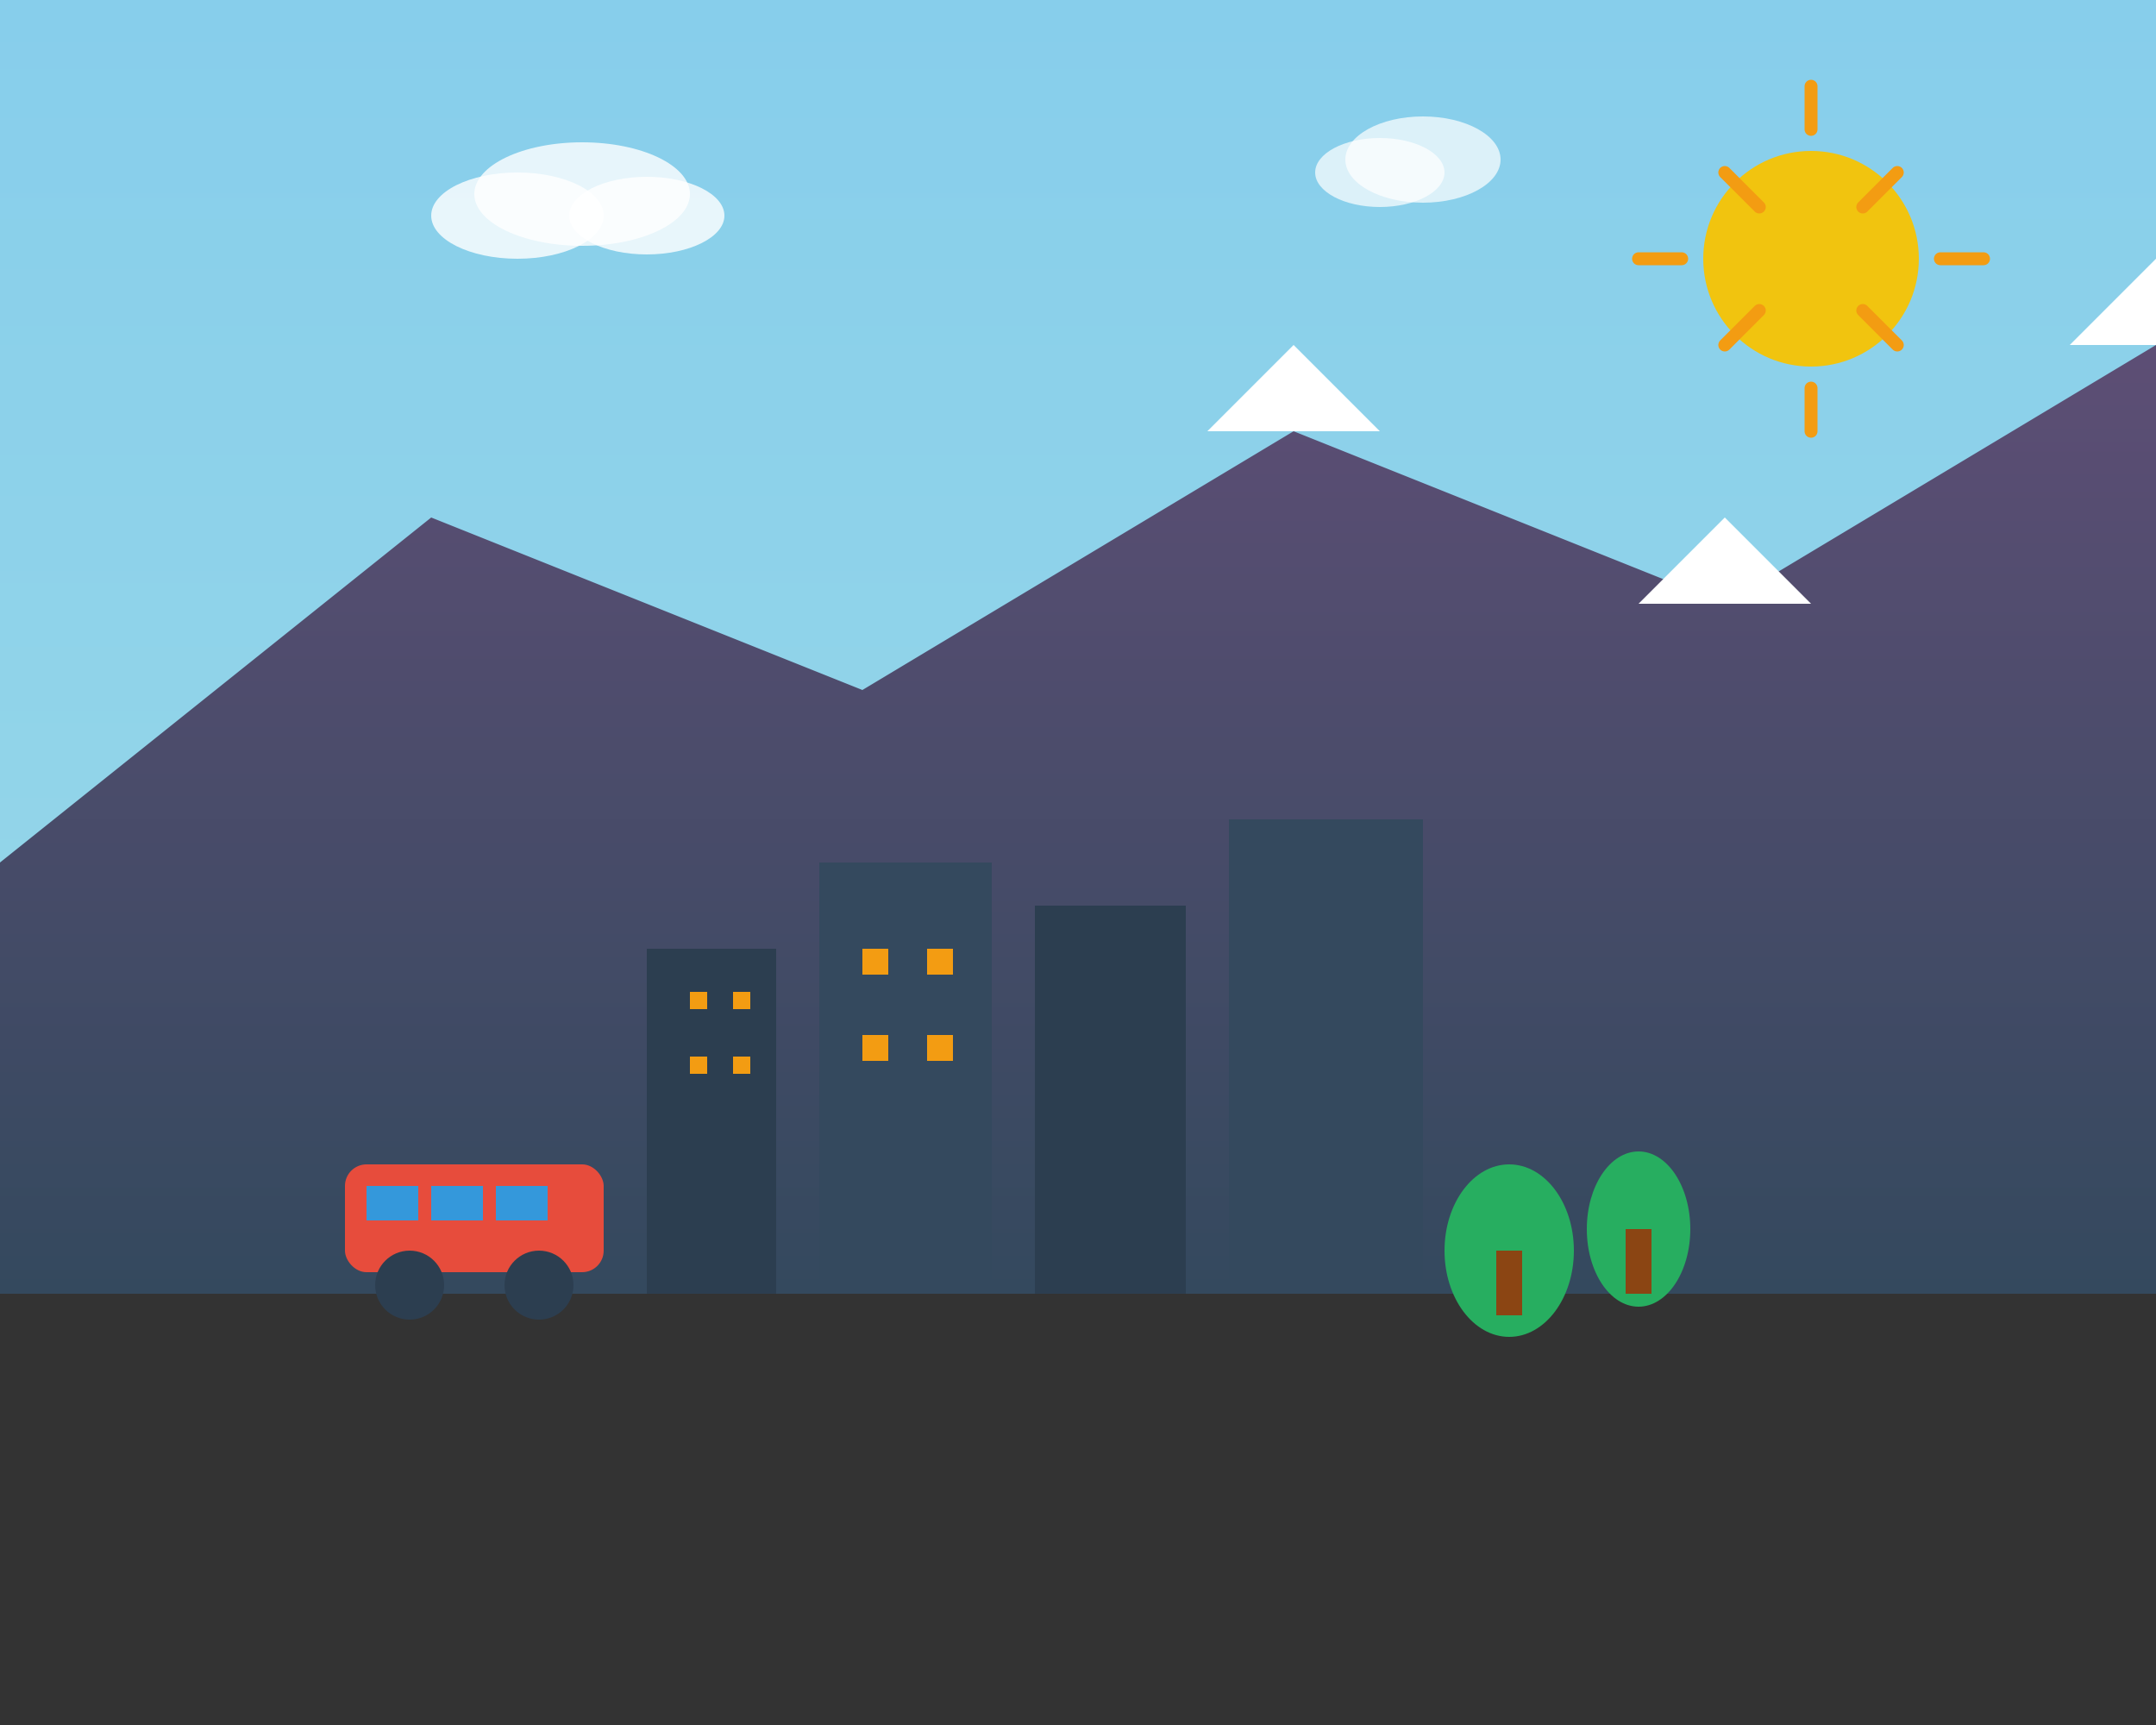 <svg width="500" height="400" viewBox="0 0 500 400" fill="none" xmlns="http://www.w3.org/2000/svg">
  <rect x="0" y="0" width="500" height="400" fill="#333333" stroke="none"/>
  <!-- Sky gradient -->
  <defs>
    <linearGradient id="skyGradient" x1="0%" y1="0%" x2="0%" y2="100%">
      <stop offset="0%" style="stop-color:#87CEEB;stop-opacity:1" />
      <stop offset="100%" style="stop-color:#98D8E8;stop-opacity:1" />
    </linearGradient>
    <linearGradient id="mountainGradient" x1="0%" y1="0%" x2="0%" y2="100%">
      <stop offset="0%" style="stop-color:#5D4E75;stop-opacity:1" />
      <stop offset="100%" style="stop-color:#34495e;stop-opacity:1" />
    </linearGradient>
  </defs>
  
  <!-- Sky background -->
  <rect width="500" height="300" fill="url(#skyGradient)"/>
  
  <!-- Mountains -->
  <path d="M0 200 L100 120 L200 160 L300 100 L400 140 L500 80 L500 300 L0 300 Z" fill="url(#mountainGradient)"/>
  
  <!-- Snow caps -->
  <path d="M280 100 L320 100 L300 80 Z" fill="white"/>
  <path d="M380 140 L420 140 L400 120 Z" fill="white"/>
  <path d="M480 80 L500 80 L500 60 Z" fill="white"/>
  
  <!-- City buildings -->
  <rect x="150" y="220" width="30" height="80" fill="#2c3e50"/>
  <rect x="190" y="200" width="40" height="100" fill="#34495e"/>
  <rect x="240" y="210" width="35" height="90" fill="#2c3e50"/>
  <rect x="285" y="190" width="45" height="110" fill="#34495e"/>
  
  <!-- Building details -->
  <rect x="160" y="230" width="4" height="4" fill="#f39c12"/>
  <rect x="170" y="230" width="4" height="4" fill="#f39c12"/>
  <rect x="160" y="245" width="4" height="4" fill="#f39c12"/>
  <rect x="170" y="245" width="4" height="4" fill="#f39c12"/>
  
  <rect x="200" y="220" width="6" height="6" fill="#f39c12"/>
  <rect x="215" y="220" width="6" height="6" fill="#f39c12"/>
  <rect x="200" y="240" width="6" height="6" fill="#f39c12"/>
  <rect x="215" y="240" width="6" height="6" fill="#f39c12"/>
  
  <!-- Tour bus -->
  <rect x="80" y="270" width="60" height="25" rx="5" fill="#e74c3c"/>
  <circle cx="95" cy="298" r="8" fill="#2c3e50"/>
  <circle cx="125" cy="298" r="8" fill="#2c3e50"/>
  <rect x="85" y="275" width="12" height="8" fill="#3498db"/>
  <rect x="100" y="275" width="12" height="8" fill="#3498db"/>
  <rect x="115" y="275" width="12" height="8" fill="#3498db"/>
  
  <!-- Trees -->
  <ellipse cx="350" cy="290" rx="15" ry="20" fill="#27ae60"/>
  <rect x="347" y="290" width="6" height="15" fill="#8b4513"/>
  
  <ellipse cx="380" cy="285" rx="12" ry="18" fill="#27ae60"/>
  <rect x="377" y="285" width="6" height="15" fill="#8b4513"/>
  
  <!-- Sun -->
  <circle cx="420" cy="60" r="25" fill="#f1c40f"/>
  <path d="M420 20 L420 30 M440 40 L432 48 M460 60 L450 60 M440 80 L432 72 M420 100 L420 90 M400 80 L408 72 M380 60 L390 60 M400 40 L408 48" stroke="#f39c12" stroke-width="3" stroke-linecap="round"/>
  
  <!-- Clouds -->
  <ellipse cx="120" cy="50" rx="20" ry="10" fill="white" opacity="0.8"/>
  <ellipse cx="135" cy="45" rx="25" ry="12" fill="white" opacity="0.8"/>
  <ellipse cx="150" cy="50" rx="18" ry="9" fill="white" opacity="0.8"/>
  
  <ellipse cx="320" cy="40" rx="15" ry="8" fill="white" opacity="0.7"/>
  <ellipse cx="330" cy="37" rx="18" ry="10" fill="white" opacity="0.7"/>
</svg>
